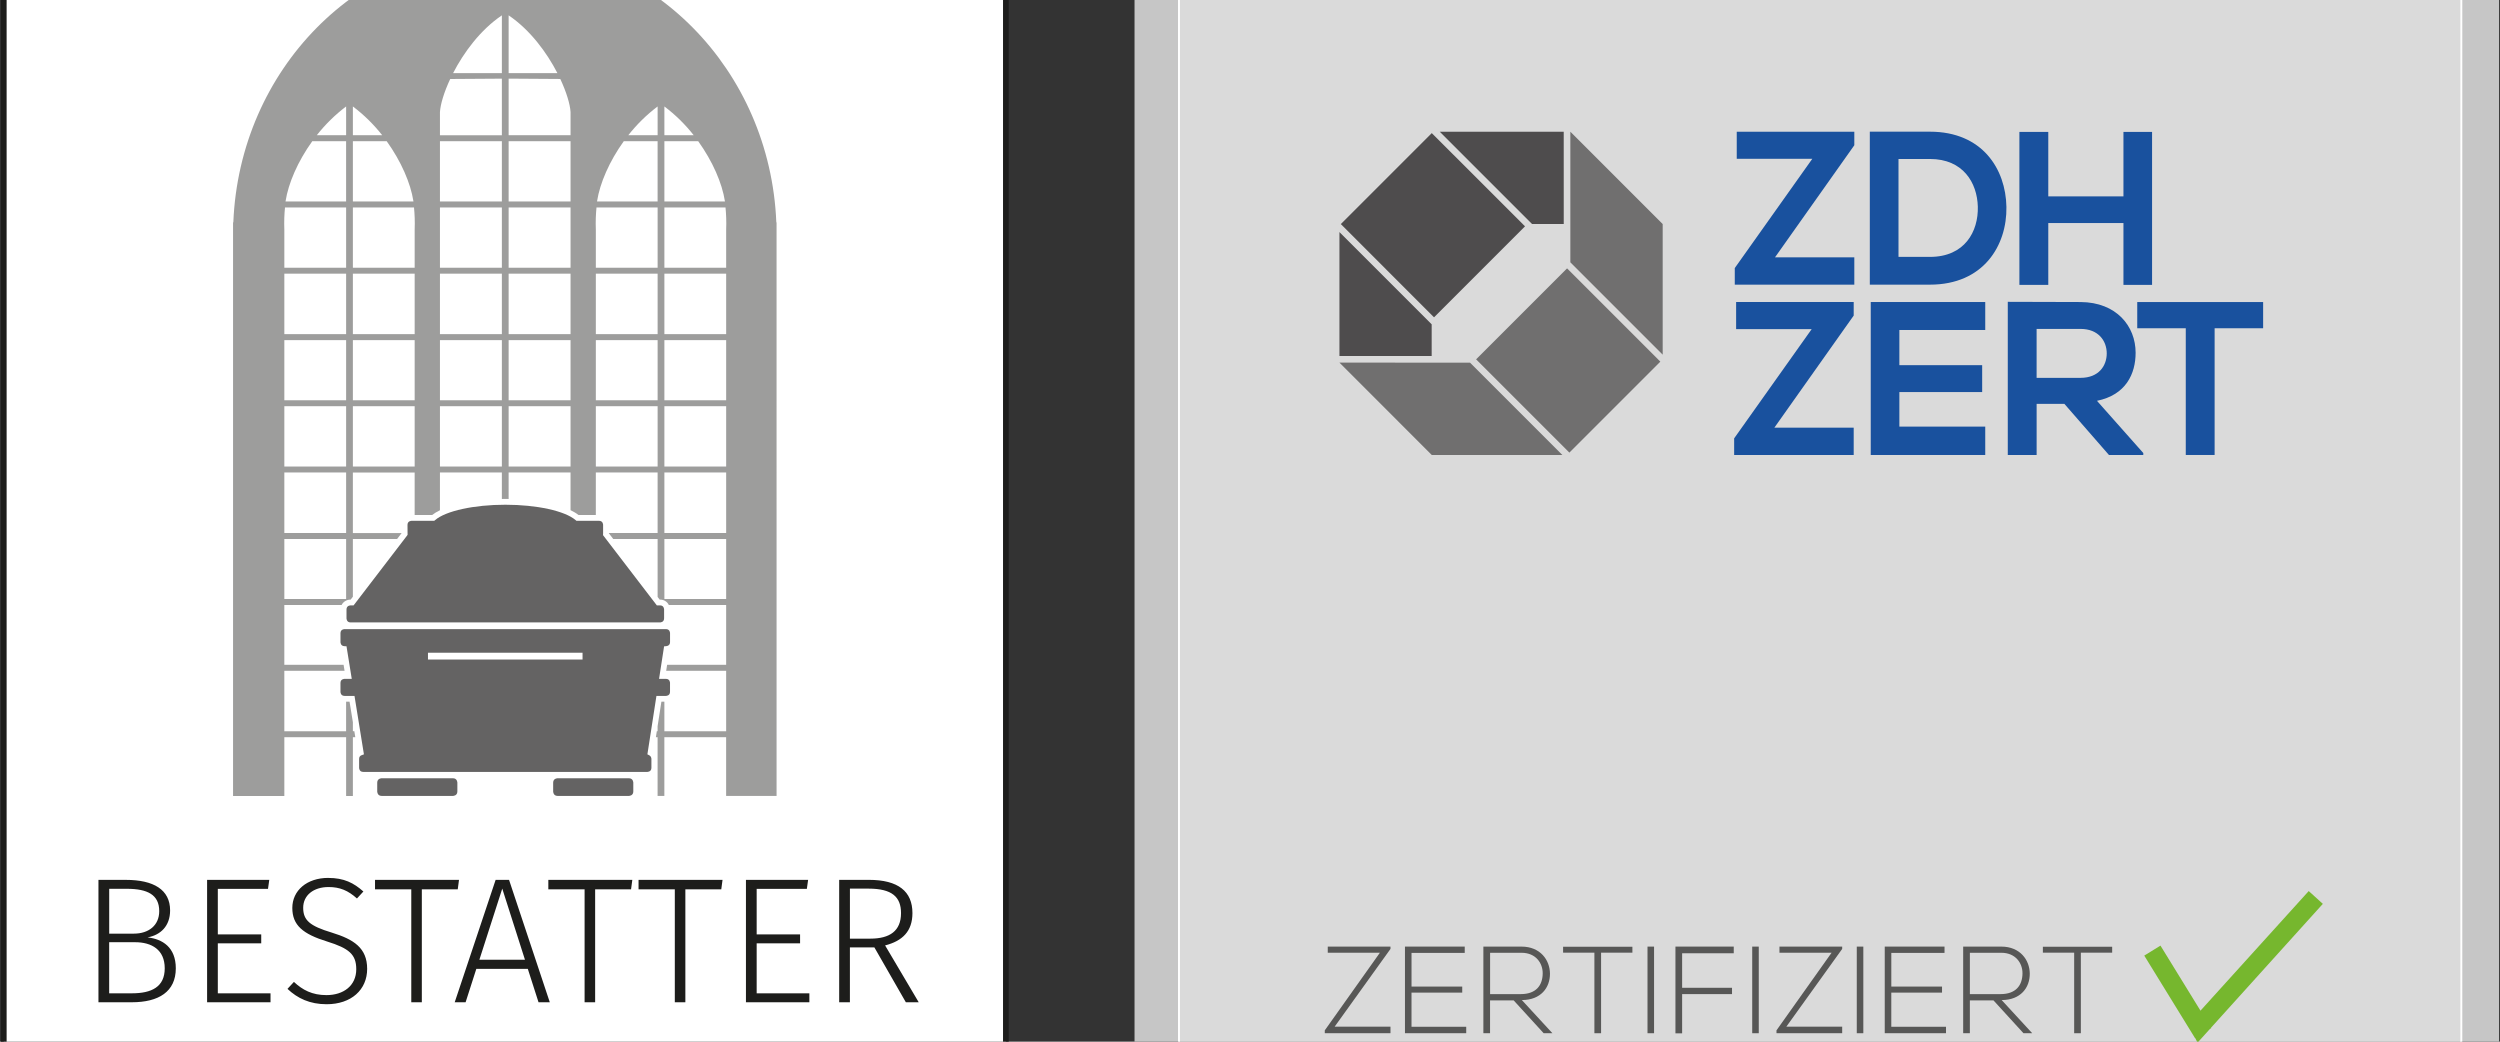 <?xml version="1.0" encoding="UTF-8"?>
<svg xmlns="http://www.w3.org/2000/svg" version="1.1" width="600" height="250" viewBox="0 0 600 250"><rect x="0" y="0" width="600" height="250" fill="#333333" stroke="none"/><svg id="a" viewBox="0 0 1293.1 713.89" width="600" height="331" x="0" y="-41"><g id="b"><path d="M25.02,712.41c-23.28,0-23.54-21.9-23.54-22.83V24.31c0-22.52,22.58-22.83,23.54-22.83h471.61c23.28,0,23.54,21.9,23.54,22.83v665.27c0,22.52-22.58,22.83-23.55,22.83H25.02Z" fill="#fff"/><path d="M496.64,2.96c21.7,0,22.06,20.49,22.07,21.35v665.27c0,21.01-21.17,21.35-22.07,21.35H25.02c-21.7,0-22.06-20.49-22.07-21.35V24.31C2.96,3.31,24.13,2.96,25.02,2.96h471.62M496.64,0H25.02S0,0,0,24.31v665.27s0,24.31,25.02,24.31h471.62s25.02,0,25.02-24.31V24.31s0-24.31-25.02-24.31h0Z" fill="#1d1d1b"/></g><g id="c"><path d="M197.07,491.27s-2.29,0-2.29,2.29v4.56s0,2.29,2.29,2.29h36.9s2.29,0,2.29-2.29v-4.56s0-2.29-2.29-2.29h-36.9Z" fill="#646363"/><path d="M288.14,491.27s-2.29,0-2.29,2.29v4.56s0,2.29,2.29,2.29h36.9s2.29,0,2.29-2.29v-4.56s0-2.29-2.29-2.29h-36.9Z" fill="#646363"/><path d="M344.44,422.88c.45-.04,1.91-.33,1.91-2.1v-4.6c0-.09-.02-2.11-2.11-2.11h-166.37c-.09,0-2.11.02-2.11,2.11v4.6c0,.08.02,1.99,1.92,2.11l1.2.07,2.72,16.86h-3.73c-.09,0-2.11.02-2.11,2.11v4.6c0,.09.02,2.11,2.11,2.11h5.15l4.88,30.26-1.17.42c-.89.32-1.32.95-1.32,1.94v4.6c0,.09.02,2.12,2.11,2.12h147.08c.09,0,2.11-.02,2.11-2.12v-4.6c0-.45-.24-1.45-1.1-1.88l-.98-.49,4.68-30.25h4.92c.09,0,2.11-.02,2.11-2.11v-4.6c0-.09-.02-2.11-2.11-2.11h-3.56l2.6-16.83,1.16-.11h0ZM301.06,429.82h-80.01v-3.52h80.01v3.52Z" fill="#646363"/><path d="M180.96,410.61h160.2c.09,0,2.11-.02,2.11-2.11v-4.6c0-.09-.02-2.11-2.11-2.11h-1.65l-27.86-36.37.05-.7v-4.6c0-.09-.02-2.11-2.11-2.11h-11.7l-.42-.36c-5.52-4.76-20.13-7.96-36.37-7.96s-30.85,3.2-36.37,7.96l-.42.36h-11.75c-.09,0-2.11.02-2.11,2.11l.04,5.16-.34.48-27.6,36.03h-1.56c-.09,0-2.11.02-2.11,2.11v4.6c0,.09.02,2.11,2.11,2.11h-.03Z" fill="#646363"/><path d="M401.36,203.53c-3.19-79.01-64.87-142.04-140.53-142.04S123.49,124.52,120.3,203.53h-.15v296.91h26.55v-30.42h31.98v30.42h3.5v-30.42h1.25l-.5-3.09h-.75v-4.65l-1.72-10.64h-1.79v15.3h-31.98v-31.3h31.18l-.5-3.09h-30.68v-30.95h29.65c.88-1.83,2.78-2.8,4.61-2.8h.08l1.14-1.49v-29.88h22.89l2.35-3.07v-.02h-25.24v-31.33h31.98v22.01h9.03c1.11-.88,2.48-1.7,4.06-2.47v-19.55h32.05v13.71c.59,0,1.18-.02,1.78-.02s1.15.01,1.72.02v-13.71h32.05v19.51c1.61.77,3,1.6,4.12,2.5h8.97v-22.01h31.98v31.33h-25.23v.14l2.26,2.95h22.97v29.99l1.06,1.39h.17c2.27,0,3.83,1.23,4.58,2.8h29.67v30.95h-30.56l-.48,3.09h31.04v31.3h-31.98v-15.3h-1.54l-1.97,12.72v2.57h-.4l-.48,3.09h.88v30.42h3.5v-30.42h31.98v30.42h26.11V203.53h-.15.02ZM147.36,192.46c1.43-9.16,6.29-20.49,13.81-30.95h17.5v31.21h-31.34c0-.08,0-.18.02-.26h0ZM147.04,195.81h31.64v31.21h-31.98v-19.64c-.17-4.35,0-8.09.34-11.57ZM178.68,230.1v31.29h-31.98v-31.29h31.98ZM178.68,264.48v31.13h-31.98v-31.13h31.98ZM146.7,298.7h31.98v31.21h-31.98v-31.21ZM178.68,398.5h-31.98v-31.09h31.98v31.09ZM178.68,364.33h-31.98v-31.33h31.98v31.33ZM178.68,158.42h-15.18c4.32-5.49,9.44-10.56,15.18-14.89v14.89ZM213.5,192.46c0,.08,0,.18.02.26h-31.34v-31.21h17.5c7.52,10.46,12.38,21.79,13.81,30.95h0ZM182.18,158.42v-14.89c5.74,4.33,10.86,9.4,15.18,14.89h-15.18ZM214.16,329.91h-31.98v-31.21h31.98v31.21ZM214.16,295.61h-31.98v-31.13h31.98v31.13ZM214.16,261.39h-31.98v-31.29h31.98v31.29ZM214.16,207.37v19.64h-31.98v-31.21h31.64c.34,3.48.51,7.21.34,11.57ZM227.25,146.43c.24-3.98,2.07-10.2,5.31-17.11l26.74-.18v29.29h-32.05v-11.99h0ZM259.3,329.91h-32.05v-31.21h32.05v31.21ZM259.3,295.61h-32.05v-31.13h32.05v31.13ZM259.3,261.39h-32.05v-31.29h32.05v31.29ZM259.3,227.02h-32.05v-31.21h32.05v31.21h0ZM259.3,192.72h-32.05v-31.21h32.05v31.21ZM259.3,126.27h-25.24c5.48-10.65,14.09-22.36,25.24-29.9v29.9ZM262.8,96.37c11.15,7.55,19.76,19.25,25.24,29.9h-25.24v-29.9ZM294.85,329.91h-32.05v-31.21h32.05v31.21ZM294.85,295.61h-32.05v-31.13h32.05v31.13ZM294.85,261.39h-32.05v-31.29h32.05v31.29ZM294.85,227.02h-32.05v-31.21h32.05v31.21h0ZM294.85,192.72h-32.05v-31.21h32.05v31.21ZM294.85,158.42h-32.05v-29.29l26.74.18c3.24,6.91,5.07,13.13,5.31,17.11v11.99h0ZM339.92,329.91h-31.98v-31.21h31.98v31.21ZM339.92,295.61h-31.98v-31.13h31.98v31.13ZM339.92,261.39h-31.98v-31.29h31.98v31.29ZM339.92,227.02h-31.98v-19.64c-.17-4.35,0-8.09.34-11.57h31.64v31.21h0ZM339.92,192.72h-31.34c.01-.08.01-.18.02-.26,1.43-9.16,6.29-20.49,13.81-30.95h17.5v31.21h.01ZM339.92,158.42h-15.18c4.32-5.49,9.44-10.56,15.18-14.89v14.89ZM374.74,192.46c.01.08.01.18.02.26h-31.34v-31.21h17.5c7.52,10.46,12.38,21.79,13.81,30.95h.01ZM343.42,143.53c5.74,4.33,10.86,9.4,15.18,14.89h-15.18v-14.89ZM375.4,398.5h-31.98v-31.09h31.98v31.09ZM375.4,364.33h-31.98v-31.33h31.98v31.33ZM375.4,329.91h-31.98v-31.21h31.98v31.21ZM375.4,295.61h-31.98v-31.13h31.98v31.13ZM375.4,261.39h-31.98v-31.29h31.98v31.29ZM375.4,207.37v19.64h-31.98v-31.21h31.64c.34,3.48.51,7.21.34,11.57Z" fill="#9d9d9c"/><path d="M442.36,653.84l-1.13-2.05c-.92.56-1.69.81-2.58.81-1.66,0-2.33-.92-2.33-2.86v-11.37h4.17l.32-2.3h-4.48v-4.59l-2.97.32v4.27h-3.21v2.3h3.21v11.51c0,3.39,1.84,5.19,4.91,5.19,1.55,0,2.9-.42,4.1-1.24M427.6,630.64c.99,0,2.08.18,3.28.71l.95-2.15c-1.45-.64-2.68-.95-4.41-.95-3.64,0-5.65,2.12-5.65,5.19v2.65h-3.28v2.3h3.28v16.28h2.97v-16.28h4.27l.32-2.3h-4.59v-2.68c0-1.87.78-2.75,2.86-2.75M414.61,654.66v-18.57h-2.97v13.31c-1.17,1.94-2.72,3.32-4.84,3.32s-3.04-.99-3.04-3.64v-12.99h-2.97v13.31c0,3.64,1.91,5.69,5.19,5.69,2.68,0,4.45-1.17,5.83-3.43l.25,3h2.55ZM411.29,627.75c-1.06,0-1.87.81-1.87,1.87s.81,1.87,1.87,1.87,1.91-.81,1.91-1.87-.81-1.87-1.91-1.87M404.08,627.75c-1.09,0-1.91.81-1.91,1.87s.81,1.87,1.91,1.87,1.87-.81,1.87-1.87-.81-1.87-1.87-1.87M395.29,635.66c-2.3,0-4.03,1.45-5.01,4.31l-.28-3.88h-2.54v18.57h2.97v-10.88c.85-3.57,2.19-5.23,4.56-5.23.67,0,1.06.07,1.62.21l.53-2.9c-.53-.14-1.2-.21-1.84-.21M373.82,652.64c-1.8,0-3.28-.88-4.27-2.37v-9.29c1.02-1.55,2.58-2.97,4.63-2.97,2.9,0,4.38,2.37,4.38,7.31s-1.66,7.31-4.73,7.31M374.88,635.66c-2.19,0-4.17,1.09-5.51,3l-.25-2.58h-2.54v26.02l2.97-.35v-8.86c1.17,1.45,2.86,2.19,4.94,2.19,4.77,0,7.24-4.06,7.24-9.75s-1.98-9.68-6.85-9.68M358.15,644.2h-9.11c.25-4.34,1.98-6.18,4.56-6.18,3.07,0,4.56,2.15,4.56,5.9v.28h-.01ZM361.08,644.77c0-5.61-2.58-9.11-7.56-9.11s-7.63,4.06-7.63,9.89,3,9.53,8.12,9.53c2.54,0,4.59-.88,6.39-2.33l-1.31-1.77c-1.62,1.13-3,1.66-4.87,1.66-2.82,0-4.87-1.77-5.19-6.25h11.97c.04-.39.07-.99.07-1.62M334.98,637.81c2.75,0,4.13,1.52,4.13,4.27s-1.41,4.34-4.06,4.34-4.1-1.73-4.1-4.34c0-2.47,1.38-4.27,4.03-4.27M344.27,636.82l-.88-2.72c-2.08.95-3.71,1.66-8.4,1.55-4.1,0-7.06,2.65-7.06,6.43,0,2.44.99,4.06,3.11,5.19-1.31.85-2.01,2.01-2.01,3.25,0,1.84,1.48,3.46,4.73,3.46h2.93c2.4,0,3.85.92,3.85,2.75,0,1.94-1.45,3.04-5.54,3.04s-5.23-.99-5.23-3.21h-2.68c0,3.74,1.94,5.54,7.91,5.54s8.55-2.01,8.55-5.58c0-2.9-2.47-5.05-6.25-5.05h-2.97c-1.98,0-2.54-.71-2.54-1.59,0-.74.39-1.41,1.02-1.84.74.25,1.52.35,2.37.35,4.38,0,6.99-2.61,6.99-6.25,0-2.26-1.09-3.81-3.25-4.77,2.15-.04,3.88-.11,5.37-.56M308.75,644.31l7.06-8.23h-3.32l-7.06,8.44,7.63,10.13h3.57l-7.87-10.35h-.01ZM305.22,654.66v-26.41l-2.97.35v26.06h2.97ZM296.57,635.66c-2.3,0-4.03,1.45-5.01,4.31l-.28-3.88h-2.54v18.57h2.97v-10.88c.85-3.57,2.19-5.23,4.56-5.23.67,0,1.06.07,1.62.21l.53-2.9c-.53-.14-1.2-.21-1.84-.21M280.29,644.2h-9.11c.25-4.34,1.98-6.18,4.56-6.18,3.07,0,4.56,2.15,4.56,5.9v.28h-.01ZM283.22,644.77c0-5.61-2.58-9.11-7.56-9.11s-7.63,4.06-7.63,9.89,3,9.53,8.12,9.53c2.54,0,4.59-.88,6.39-2.33l-1.31-1.77c-1.62,1.13-3,1.66-4.87,1.66-2.82,0-4.87-1.77-5.19-6.25h11.97c.04-.39.07-.99.07-1.62M261.25,654.66l4.27-18.57h-2.82l-3.53,16.49-3.67-16.49h-3.32l-3.81,16.49-3.5-16.49h-3l4.41,18.57h3.95l3.53-15.89,3.43,15.89h4.06ZM229.97,652.71c-2.79,0-4.41-2.37-4.41-7.31s1.84-7.38,4.73-7.38c1.94,0,3.28.99,4.41,2.51v9.25c-1.24,1.87-2.58,2.93-4.73,2.93M237.67,628.6l-2.97-.35v9.75c-1.2-1.27-2.79-2.33-5.05-2.33-4.56,0-7.27,4.1-7.27,9.78s2.51,9.64,6.99,9.64c2.37,0,4.24-1.2,5.4-3.04l.32,2.61h2.58v-26.06h0ZM211.54,635.66c-2.51,0-4.45,1.31-5.83,3.21l-.25-2.79h-2.54v18.57h2.97v-13.24c1.27-2.05,2.75-3.43,4.94-3.43,1.91,0,3.07.92,3.07,3.78v12.89h2.97v-13.31c0-3.53-1.94-5.69-5.33-5.69M188.55,652.82c-2.22,0-3.39-1.24-3.39-3.5,0-2.65,1.84-3.95,5.3-3.95h2.65v4.41c-1.06,2.01-2.54,3.04-4.56,3.04M196.07,650.38v-8.62c0-3.85-2.01-6.11-6.43-6.11-2.05,0-4.06.42-6.29,1.27l.74,2.19c1.91-.67,3.6-1.02,5.01-1.02,2.68,0,3.99,1.06,3.99,3.81v1.45h-3.04c-5.08,0-8.05,2.15-8.05,6.11,0,3.32,2.19,5.61,5.86,5.61,2.3,0,4.27-.88,5.58-2.86.49,1.87,1.66,2.61,3.46,2.86l.71-2.08c-.99-.35-1.55-.88-1.55-2.61M173.61,643.14v11.51h3.07v-24.29h-3.07v10.24h-10.56v-10.24h-3.04v24.29h3.04v-11.51h10.56ZM138.66,635.66c-2.51,0-4.27,1.41-5.61,3.46-.67-2.15-2.33-3.46-4.66-3.46s-4.13,1.31-5.44,3.21l-.25-2.79h-2.54v18.57h2.97v-13.24c1.27-2.05,2.51-3.43,4.56-3.43,1.52,0,2.72.92,2.72,3.78v12.89h2.97v-13.24c1.31-2.05,2.51-3.43,4.59-3.43,1.52,0,2.72.92,2.72,3.78v12.89h2.97v-13.31c0-3.5-1.94-5.69-4.98-5.69M106.46,638.06c3.21,0,4.98,2.37,4.98,7.27s-1.8,7.34-5.01,7.34-4.98-2.37-4.98-7.27,1.84-7.34,5.01-7.34M106.46,635.66c-5.19,0-8.19,3.92-8.19,9.75s2.97,9.68,8.16,9.68,8.19-3.92,8.19-9.75-2.93-9.68-8.16-9.68M89.79,654.66l6.36-18.57h-3.14l-4.98,15.93-5.05-15.93h-3.25l6.46,18.57h3.6Z" fill="#1d1d1b"/><path d="M450,574.29h-10.54v-25.89h9.62c12.11,0,16.83,4.25,16.83,12.67,0,9.25-5.83,13.22-15.91,13.22M452.12,578.82l16.28,28.39h6.66l-17.39-29.41c8.97-2.31,14.15-7.31,14.15-16.74,0-11.19-7.31-17.2-22.57-17.2h-15.35v63.35h5.55v-28.39h12.67ZM417.17,548.49l.65-4.62h-32.18v63.35h32.83v-4.62h-27.28v-25.89h22.47v-4.62h-22.47v-23.58h25.99v-.02ZM372.87,548.76l.65-4.9h-43.47v4.9h18.77v58.45h5.46v-58.45h18.59ZM326.17,548.76l.65-4.9h-43.47v4.9h18.77v58.45h5.46v-58.45h18.59ZM271.24,585.2h-23.58l11.84-36.81,11.75,36.81h-.01ZM272.72,589.92l5.55,17.29h5.83l-21.09-63.35h-6.94l-21.18,63.35h5.64l5.55-17.29h26.64ZM236.46,548.76l.65-4.9h-43.47v4.9h18.77v58.45h5.46v-58.45h18.59ZM169.42,542.85c-11.1,0-18.59,6.57-18.59,15.54s5.46,13.5,18.03,17.39c11.28,3.51,15.07,6.66,15.07,14.33,0,8.51-6.57,13.41-15.44,13.41-7.4,0-12.39-2.68-16.83-6.84l-3.33,3.61c5.18,4.9,11.56,7.95,20.25,7.95,12.76,0,20.99-7.49,20.99-18.31s-6.94-15.26-18.31-18.77c-11.38-3.42-14.8-6.38-14.8-12.85s5.36-10.73,13.13-10.73c5.83,0,10.08,1.76,14.7,5.92l3.33-3.61c-4.99-4.44-9.99-7.03-18.22-7.03M138.25,548.49l.65-4.62h-32.18v63.35h32.83v-4.62h-27.28v-25.89h22.47v-4.62h-22.47v-23.58h25.99v-.02ZM67.78,602.59h-11.75v-26.45h13.41c8.6,0,15.35,3.88,15.35,13.5s-6.75,12.95-17.02,12.95M56.04,548.49h9.16c10.64,0,16.74,3.05,16.74,11.56,0,7.4-5.46,11.65-13.13,11.65h-12.76v-23.21h0ZM75.92,573.64c6.66-1.2,11.65-5.83,11.65-13.96,0-10.73-8.51-15.81-22.94-15.81h-14.15v63.35h17.29c13.87,0,22.75-5.46,22.75-17.57,0-10.91-6.94-15.17-14.61-16" fill="#1d1d1b"/><rect x="586.78" y="1.48" width="706.32" height="711.91" fill="#c6c6c6"/><rect x="609.79" y="22.44" width="663.77" height="669.99" fill="#dadada" stroke="#fff" stroke-miterlimit="10"/><path d="M686.78,578.4h32.49v1.21l-28.89,40.23h28.89v3.39h-34.01v-1.47l28.51-40.16h-26.97v-3.21h-.01Z" fill="#575756"/><path d="M730.15,599.1h26.26v3.13h-26.26v17.68h28.32v3.33h-31.71v-44.84h30.94v3.27h-27.54v17.43h0Z" fill="#575756"/><path d="M803.11,623.25h-4.55l-15.51-16.98h-12.24v16.98h-3.46v-44.84h19.74c9.74,0,14.67,6.97,14.73,13.96.06,7.31-4.74,13.71-14.55,13.71l15.82,17.17h.01ZM770.83,603h15.89c7.81,0,11.27-4.42,11.34-10.7.06-5.25-3.52-10.69-10.95-10.69h-16.28v21.39Z" fill="#575756"/><path d="M824.83,581.55h-16.21v-3.07h35.87v3.07h-16.21v41.7h-3.46v-41.7Z" fill="#575756"/><path d="M852.31,623.25v-44.84h3.39v44.84h-3.39Z" fill="#575756"/><path d="M870.23,599.73h25.82v3.27h-25.82v20.31h-3.46v-44.91h30.18v3.46h-26.72v17.88h0Z" fill="#575756"/><path d="M906.51,623.25v-44.84h3.39v44.84h-3.39Z" fill="#575756"/><path d="M920.59,578.4h32.49v1.21l-28.89,40.23h28.89v3.39h-34.01v-1.47l28.51-40.16h-26.97v-3.21h-.01Z" fill="#575756"/><path d="M960.63,623.25v-44.84h3.39v44.84h-3.39Z" fill="#575756"/><path d="M978.5,599.1h26.26v3.13h-26.26v17.68h28.32v3.33h-31.71v-44.84h30.94v3.27h-27.54v17.43h0Z" fill="#575756"/><path d="M1051.47,623.25h-4.55l-15.51-16.98h-12.24v16.98h-3.46v-44.84h19.74c9.74,0,14.67,6.97,14.73,13.96.06,7.31-4.74,13.71-14.55,13.71l15.82,17.17h.01ZM1019.18,603h15.89c7.81,0,11.27-4.42,11.34-10.7.06-5.25-3.52-10.69-10.95-10.69h-16.28v21.39Z" fill="#575756"/><path d="M1073.17,581.55h-16.21v-3.07h35.87v3.07h-16.21v41.7h-3.46v-41.7Z" fill="#575756"/><path d="M898.51,156.6h60.85v7.01l-41.06,58.02h41.06v14.15h-61.88v-8.6l40.14-56.56h-39.12v-14.02h0Z" fill="#19519e"/><path d="M1038.09,195.5c.34,20.02-11.86,40.27-39.6,40.27h-31.11v-79.18h31.11c27.16,0,39.25,19.34,39.6,38.91ZM982.23,221.4h16.28c17.99,0,25.12-13.12,24.78-26.02-.34-12.33-7.58-24.66-24.78-24.66h-16.28v50.67h0Z" fill="#19519e"/><path d="M1098.67,235.89v-32.01h-38.91v32.01h-14.95v-79.18h14.95v33.37h38.91v-33.37h14.81v79.18h-14.81Z" fill="#19519e"/><path d="M898.17,244.76h60.87v7.01l-41.07,58.03h41.07v14.13h-61.88v-8.6l40.14-56.55h-39.12v-14.02h-.01Z" fill="#19519e"/><path d="M1027.13,323.94h-59.27v-79.18h59.27v14.48h-44.45v18.21h42.86v13.92h-42.86v17.88h44.45v14.7h0Z" fill="#19519e"/><path d="M1108.93,323.94h-17.76l-23.08-26.47h-14.36v26.47h-14.93v-79.28c12.55,0,25.11.11,37.66.11,18.66.11,28.51,12.56,28.51,26.24,0,10.87-4.98,21.83-20.01,24.89l23.98,27.03v1.01h0ZM1053.72,258.67v25.34h22.73c9.51,0,13.57-6.32,13.57-12.66s-4.18-12.67-13.57-12.67h-22.73Z" fill="#19519e"/><path d="M1130.92,258.34h-25.11v-13.57h65.16v13.57h-25.11v65.59h-14.93v-65.59Z" fill="#19519e"/><polygon points="812.37 224.21 860.17 272.01 860.17 204.4 812.37 156.6 812.37 224.21" fill="#706f6f"/><polygon points="760.44 276.14 692.85 276.13 740.64 323.94 808.23 323.94 760.44 276.14" fill="#706f6f"/><rect x="777.97" y="240.89" width="66.59" height="68.28" transform="translate(43.14 654.2) rotate(-45)" fill="#706f6f"/><polygon points="788.9 205.58 740.64 157.33 693.56 204.41 741.81 252.68 788.9 205.58" fill="#4e4c4d"/><polygon points="808.95 204.36 808.94 156.61 744.77 156.61 792.53 204.36 808.95 204.36" fill="#4e4c4d"/><polygon points="692.85 272.7 740.59 272.7 740.59 256.3 692.85 208.55 692.85 272.7" fill="#4e4c4d"/><polygon points="1143.98 620.42 1201.88 556.28 1194.57 549.66 1138.54 611.57 1117.83 577.9 1109.44 583.07 1135.71 625.77 1135.8 625.72 1137.03 628.12 1143.44 621.02 1144.11 620.61 1143.98 620.42" fill="#76b72e"/></g></svg></svg>
